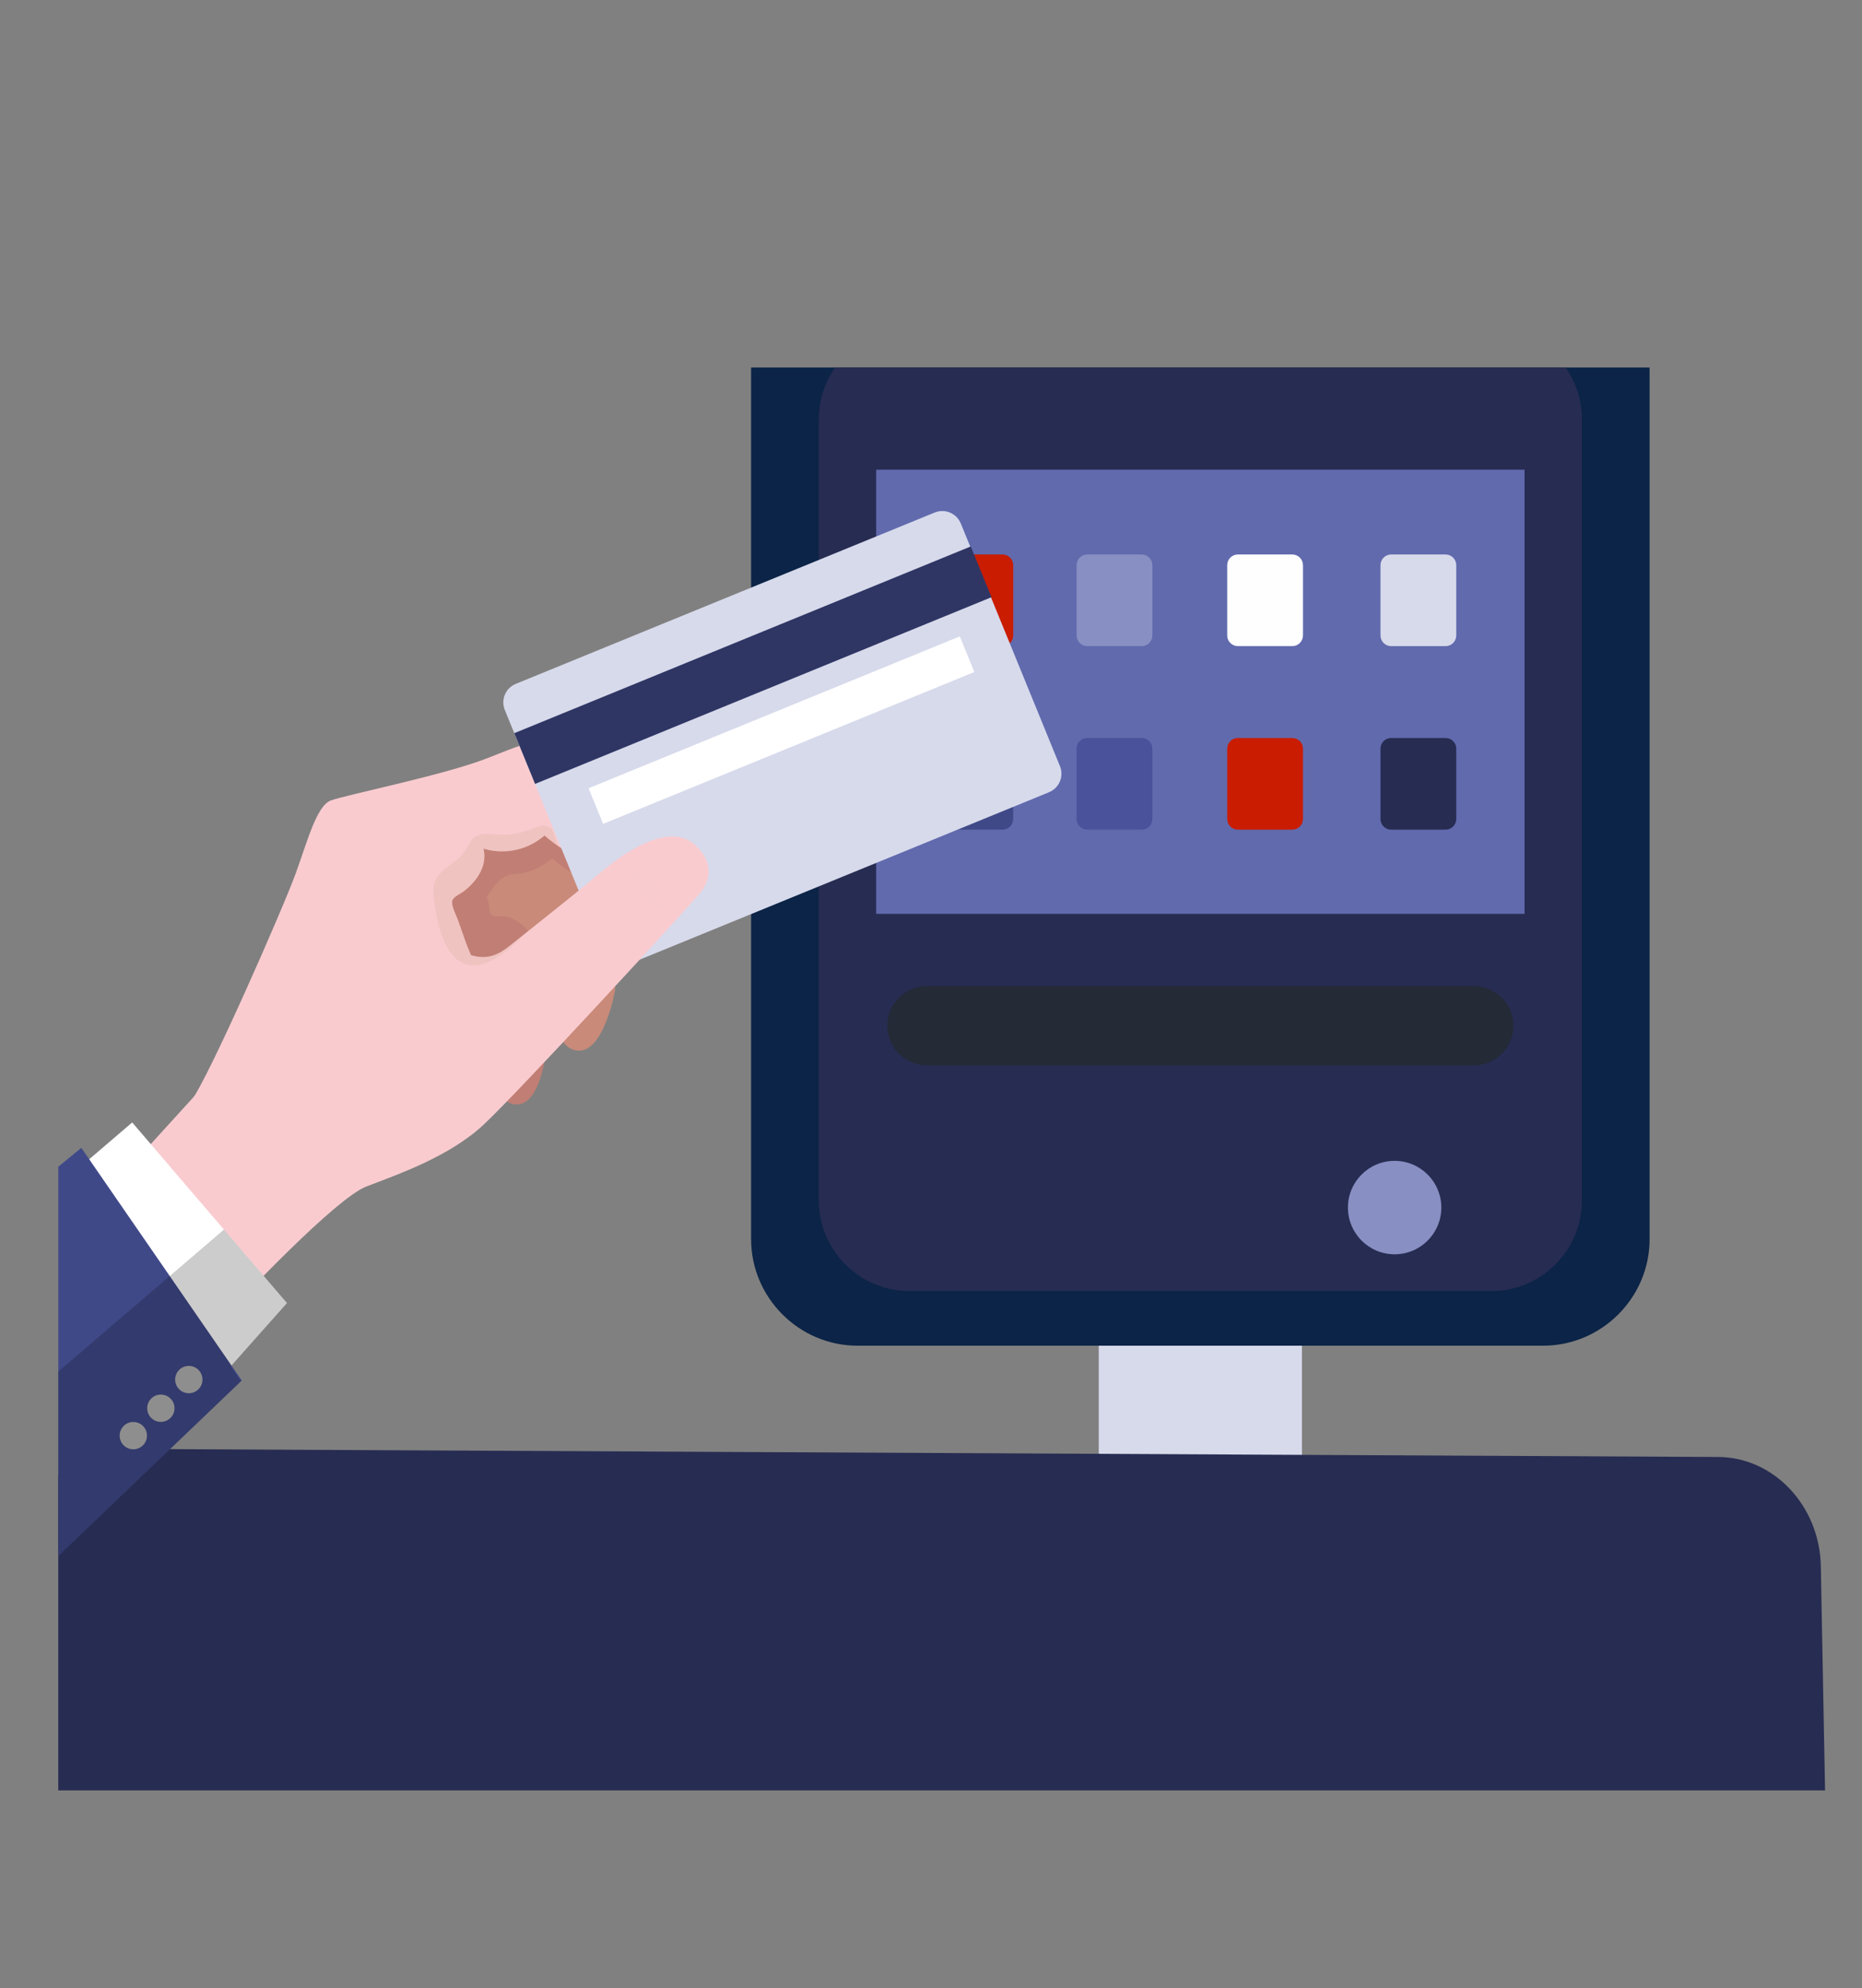 <?xml version="1.0" encoding="UTF-8"?><svg xmlns="http://www.w3.org/2000/svg" xmlns:xlink="http://www.w3.org/1999/xlink" viewBox="0 0 812.57 867.24"><rect x="0" y="0" width="812.57" height="867.24" fill="#808080" stroke="none"/><defs><style>.cls-1{fill:#c91c00;}.cls-1,.cls-2,.cls-3,.cls-4,.cls-5,.cls-6,.cls-7,.cls-8,.cls-9,.cls-10{fill-rule:evenodd;}.cls-11{fill:#fff;}.cls-2,.cls-12{fill:#d7daeb;}.cls-13{fill:#2f3664;}.cls-3{fill:#fffeff;}.cls-4,.cls-14{fill:#404988;}.cls-15{fill:#b2b2b2;}.cls-16{isolation:isolate;}.cls-17{opacity:.2;}.cls-18,.cls-19,.cls-20{fill:#f9cbcf;}.cls-5{fill:#242a36;}.cls-6{fill:#49529a;}.cls-21{clip-path:url(#clippath-1);}.cls-22,.cls-8{fill:#272c52;}.cls-7{fill:#616aad;}.cls-19,.cls-23,.cls-24{mix-blend-mode:multiply;opacity:.3;}.cls-25{fill:#ffcab3;}.cls-26{clip-path:url(#clippath);}.cls-9{fill:#888fc2;}.cls-27{fill:none;}.cls-24{fill:#d6b39f;}.cls-10{fill:#0b2447;}.cls-28{fill:#ffd8ca;}.cls-29{fill:#c98a79;}.cls-30{fill:#c17e74;}.cls-20{opacity:.9;}</style><clipPath id="clippath"><rect class="cls-27" x="25.43" width="787.13" height="780.98"/></clipPath><clipPath id="clippath-1"><rect class="cls-27" x="248.87" y="85.6" width="542.18" height="565.35"/></clipPath></defs><g class="cls-16"><g id="Layer_2"><g id="Layer_1-2"><g class="cls-26"><g class="cls-21"><g><path class="cls-2" d="M489.4,563.16h68.86c5.45,0,9.91,4.46,9.91,9.91v63.76c0,5.45-4.46,9.91-9.91,9.91h-68.86c-5.45,0-9.91-4.46-9.91-9.91v-63.76c0-5.45,4.46-9.91,9.91-9.91h0Z"/><path class="cls-10" d="M327.78,160.3v380.21c0,25.57,20.92,46.49,46.49,46.49h299.12c25.57,0,46.49-20.92,46.49-46.49V160.3H327.78Z"/><path class="cls-8" d="M683.21,160.3H364.45c-4.5,6.41-7.14,14.2-7.14,22.58v340.8c0,21.72,17.77,39.49,39.49,39.49h254.06c21.72,0,39.49-17.77,39.49-39.49V182.87c0-8.38-2.64-16.17-7.14-22.58h0Z"/><polygon class="cls-7" points="382.36 204.89 665.3 204.89 665.3 398.64 382.36 398.64 382.36 204.89 382.36 204.89"/><path class="cls-9" d="M608.61,506.37c11.25,0,20.38,9.12,20.38,20.38s-9.12,20.38-20.38,20.38-20.38-9.12-20.38-20.38,9.12-20.38,20.38-20.38h0Z"/><path class="cls-1" d="M413.74,241.87h23.76c2.56,0,4.65,2.09,4.65,4.65v30.68c0,2.56-2.09,4.65-4.65,4.65h-23.76c-2.56,0-4.65-2.09-4.65-4.65v-30.68c0-2.56,2.09-4.65,4.65-4.65h0Z"/><path class="cls-9" d="M474.48,241.87h23.76c2.56,0,4.65,2.09,4.65,4.65v30.68c0,2.56-2.09,4.65-4.65,4.65h-23.76c-2.56,0-4.65-2.09-4.65-4.65v-30.68c0-2.56,2.09-4.65,4.65-4.65h0Z"/><path class="cls-3" d="M540.2,241.87h23.76c2.56,0,4.65,2.09,4.65,4.65v30.68c0,2.56-2.09,4.65-4.65,4.65h-23.76c-2.56,0-4.65-2.09-4.65-4.65v-30.68c0-2.56,2.09-4.65,4.65-4.65h0Z"/><path class="cls-2" d="M607.09,241.87h23.76c2.56,0,4.65,2.09,4.65,4.65v30.68c0,2.56-2.09,4.65-4.65,4.65h-23.76c-2.56,0-4.65-2.09-4.65-4.65v-30.68c0-2.56,2.09-4.65,4.65-4.65h0Z"/><path class="cls-4" d="M413.74,321.92h23.76c2.56,0,4.65,2.09,4.65,4.65v30.68c0,2.56-2.09,4.65-4.65,4.65h-23.76c-2.56,0-4.65-2.09-4.65-4.65v-30.68c0-2.56,2.09-4.65,4.65-4.65h0Z"/><path class="cls-6" d="M474.48,321.92h23.76c2.56,0,4.65,2.09,4.65,4.65v30.68c0,2.56-2.09,4.65-4.65,4.65h-23.76c-2.56,0-4.65-2.09-4.65-4.65v-30.68c0-2.56,2.09-4.65,4.65-4.65h0Z"/><path class="cls-1" d="M540.2,321.92h23.76c2.56,0,4.65,2.09,4.65,4.65v30.68c0,2.56-2.09,4.65-4.65,4.65h-23.76c-2.56,0-4.65-2.09-4.65-4.65v-30.68c0-2.56,2.09-4.65,4.65-4.65h0Z"/><path class="cls-8" d="M607.09,321.92h23.76c2.56,0,4.65,2.09,4.65,4.65v30.68c0,2.56-2.09,4.65-4.65,4.65h-23.76c-2.56,0-4.65-2.09-4.65-4.65v-30.68c0-2.56,2.09-4.65,4.65-4.65h0Z"/><path class="cls-5" d="M404.51,430.16h238.64c9.51,0,17.28,7.78,17.28,17.28h0c0,9.51-7.78,17.28-17.28,17.28h-238.64c-9.51,0-17.28-7.78-17.28-17.28h0c0-9.51,7.78-17.28,17.28-17.28h0Z"/></g><rect class="cls-27" x="429.59" y="336.66" width="356.44" height="282.68"/></g><path class="cls-22" d="M749.82,635.54l-686.24-3.48c-35.47-.18-64.18,25.78-63.57,58l2.31,122.09c.61,32.21,30.27,56.83,65.7,55.01l685.51-35.22c24.35-1.25,43.43-23.46,42.94-49.63l-1.87-99.17c-.49-26.16-20.4-47.47-44.77-47.6Z"/><g><path class="cls-30" d="M171.19,408.88s14.58,11.3,29.54,7.1c0,0,2.99,25.69,12.72,31.52,0,0-2.23,31.15,10.33,34.07,12.56,2.92,14.79-25.39,14.79-25.39l4.88-50.7-7.66-15.1-15.49-12.31s-13.57-6.54-14.26-5.72c-.67,.81-16.88,4.7-18.13,5.52-1.25,.82-12.93,8.03-13.84,9.88-.91,1.84-2.88,21.14-2.88,21.14Z"/><path class="cls-29" d="M198.75,385.99c-.15,1.52,12.04,5.1,13.11,5.5,1.9,.72,1.36,4.61,1.86,6.19,1.06,3.31,4.29,1.47,6.94,2.02,1.48,.31,2.9,.97,4.2,1.72,2.38,1.36,5.39,3.49,6.2,6.27,1.69,5.77,4.11,13.33,9.6,16.63,0,0-2.19,30.89,10.27,33.8,12.45,2.9,17.49-26.19,17.49-26.19l1.94-49.25-7.61-14.99-15.36-12.22s-13.46-6.49-14.13-5.69c-.68,.8-16.73,4.65-17.97,5.46-1.23,.81-12.81,7.95-13.71,9.78-.9,1.83-2.84,20.95-2.84,20.96Z"/><path class="cls-30" d="M269.64,393.15l-6.44-8.17c-10.16,.63-22.23-10.52-22.23-10.52-5.97,5.09-12.22,6.66-17.16,6.89-5.56,.26-9.7,7.21-11.65,10.41-7.48-2.3-13.43-5.21-13.43-5.21,0,0,2.64-20.22,3.52-22.03,.88-1.8,12.26-8.81,13.47-9.61,1.22-.8,17.01-4.54,17.68-5.33,.66-.79,13.93,5.65,13.93,5.65l15.16,12.1,7.53,14.81-.4,11.01Z"/><path class="cls-18" d="M207.14,422.38c.73-.72-3.25-9.56-3.59-10.54-1.24-3.52-2.48-7.04-3.73-10.57-.76-2.16-3.04-6.15-2.41-8.49,.45-1.66,3.8-3.04,5.25-4.19,5.58-4.43,10.12-10.99,8.35-18.43,0,0,13.94,5.1,26.63-5.72,0,0,12.06,11.15,22.23,10.52l23.8,30.23,17.44-19.38-5-17.19s-6.42-13.71-37.18-32.55c-24.13-14.79-18.59-16.28-46.42-5.29-18.33,7.23-62.09,16.06-68.17,18.4-6.08,2.34-9.93,16.9-15.21,31.6-5.29,14.7-38.23,89.76-45.74,99.49-7.5,9.72,24.7,39.02,24.7,39.02,0,0,98.77-96.63,99.05-96.91Z"/><g><path class="cls-28" d="M272.9,380.91c4.04-3.07,15.7-19.53,24.9-8.18,9.41,11.61-4.98,19.01-10.07,23.64"/><path class="cls-25" d="M267.39,379.19c-3.19,2.92-1.5,10.05,3.78,15.94,5.28,5.9,12.15,8.31,15.33,5.4,3.2-2.9,1.5-10.04-3.77-15.94-5.28-5.89-12.15-8.31-15.34-5.41Z"/></g><g><path class="cls-12" d="M457.78,345.58l-182.81,74.74c-4.47,1.83-9.57-.31-11.4-4.78l-43.27-105.83c-1.83-4.47,.31-9.57,4.78-11.4l182.81-74.74c4.47-1.83,9.57,.31,11.4,4.78l43.27,105.83c1.83,4.47-.31,9.57-4.78,11.4Z"/><rect class="cls-13" x="220.97" y="278.21" width="215.2" height="23.92" transform="translate(-85.38 145.93) rotate(-22.24)"/><rect class="cls-11" x="253.51" y="310.11" width="175.02" height="16.79" transform="translate(-95.18 152.75) rotate(-22.24)"/></g><g><g><path class="cls-18" d="M305.02,390.07c-5.99,7.18-79.04,86.66-94.13,100.64-15.09,13.98-37.48,21.62-51.01,26.83-13.52,5.22-56.15,50.68-56.15,50.68l-42.05-64.65,91.32-100.31c11.13,2.85,22.32,5.45,33.46,8.27,5.93,1.5,12.02,2.84,17.84,4.76,7.62,2.51,12.22,.97,18.21-3.78,4.43-3.52,8.86-7.04,13.27-10.58,8.92-7.13,17.87-14.25,26.61-21.6,13.09-11.03,31.1-21.51,41.45-11.3,11.31,11.16,1.18,21.03,1.18,21.03Z"/><path class="cls-19" d="M142.4,515.53c22.76-15.48,44.44-18.34,49.28-20.94,25.69-13.79,48.15-45.35,70.99-63.28,20.66-16.21,39.83-41.15,42.13-43.34,4.5-4.25,4.75-13.89-2.55-20.18,.55,.37,1.09,.78,1.59,1.24,11.72,10.72,1.18,21.03,1.18,21.03-5.99,7.18-79.04,86.66-94.13,100.64-15.09,13.98-37.48,21.62-51.01,26.83-13.52,5.22-50.38,44.52-56.15,50.68-2.19,2.34-15.39,11.05-21.48-1.92-2.07-4.44,33.51-32.65,60.15-50.77Z"/></g><g class="cls-23"><path class="cls-18" d="M260.89,394.57c-1.32-.78-2.63-1.38-3.9-1.75,1.1,.73,2.44,1.79,3.93,3.07,3.54,3.04,7.88,7.3,11.53,11.18-2.36-4.95-6.96-9.79-11.56-12.5Z"/><path class="cls-18" d="M262.37,409.27c-3.16-2.99-6.95-6.71-9.61-9.84,1.76,4.23,5.76,8.59,9.65,11.32,1.35,.95,2.68,1.7,3.91,2.18-1.04-.95-2.42-2.22-3.94-3.66Z"/><path class="cls-18" d="M255.66,395.44s7.88,9.25,13.96,12.54c0,0-9.51-3.79-13.96-12.54Z"/></g><g><path class="cls-18" d="M288.4,396.48c1.53,0,2.62-.72,3.83-1.57,1.47-1.03,2.85-2.18,4.21-3.35,3.35-2.85,7.07-6.13,7.72-10.73,.45-3.16-.76-6.22-2.53-8.79-1.02-1.49-2.57-3.09-4.28-3.76-1.83-.72-3.85-.97-5.8-.73-4.58,.58-8.53,4.01-12.07,6.71-1.49,1.14-3.16,2.28-4.16,3.9-1.29,2.08-.45,4.1,.51,6.1,.86,1.78,1.88,3.49,3.08,5.07,1.16,1.54,2.49,2.96,3.96,4.21,1.59,1.35,3.24,2.89,5.45,2.92,.03,0,.06,0,.1,0Z"/><path class="cls-20" d="M275.02,378.75s13.47,1.36,14.59,17.57c0,0-.82,.24-2.15,.08-3.56-.43-14.47-11.71-12.44-17.65Z"/></g></g><path class="cls-24" d="M237.64,364.48s2.45,2.26,6.07,4.69l-2.81-7.53c-.47-.29-.85-.51-1.08-.6-2.17-.88-1.26-1.92-7.59,.49-4.18,1.59-9.04,2.78-13.44,2.63-2.93-.1-7.02-.95-9.89,.09-3.35,1.22-4.46,4.77-6.31,7.43-2.14,3.09-5.77,4.98-8.57,7.39-5.85,5.03-5.34,9.28-4.21,16.5,.9,5.8,2.21,11.85,4.99,17.07,8.98,16.93,24.98,4.8,34.32-5.36-5.11,3.88-12.92,12.82-23.6,9.49-.91-2.22-1.71-4.39-1.88-4.84-1.27-3.51-2.55-7.02-3.82-10.53-.78-2.15-2.91-6.36-2.49-8.47l-.06-.52c.07,.19,.16,.38,.16,.38,0,0,.71-1.57,2.32-2.35,3.63-1.76,9.2-6.66,11.06-12.9,.68-2.31,.83-4.77,.22-7.34,0,0,13.94,5.1,26.63-5.72Z"/><g><g><polygon class="cls-11" points="57.69 489.61 125.21 568.4 98.4 598.55 36.96 507.36 57.69 489.61"/><polygon class="cls-14" points="35.49 500.7 105.51 602.17 22.63 681.43 22.63 511.21 35.49 500.7"/><g><path class="cls-15" d="M58.45,632.19c3.29-.15,5.83-2.94,5.68-6.23-.15-3.29-2.94-5.83-6.23-5.68-3.29,.15-5.83,2.94-5.68,6.23,.15,3.29,2.94,5.83,6.23,5.68Z"/><path class="cls-15" d="M70.47,620.23c3.29-.15,5.83-2.94,5.68-6.23-.15-3.29-2.94-5.83-6.23-5.68-3.29,.15-5.83,2.94-5.68,6.23,.15,3.29,2.94,5.83,6.23,5.68Z"/><path class="cls-15" d="M82.67,607.73c3.29-.15,5.83-2.94,5.68-6.23-.15-3.29-2.94-5.83-6.23-5.68-3.29,.15-5.83,2.94-5.68,6.23,.15,3.29,2.94,5.83,6.23,5.68Z"/></g></g><polygon class="cls-17" points="97.74 536.34 125.21 568.4 100.68 595.99 105.17 602.49 22.63 681.43 22.63 600.71 97.74 536.34"/></g></g></g></g></g></g></svg>